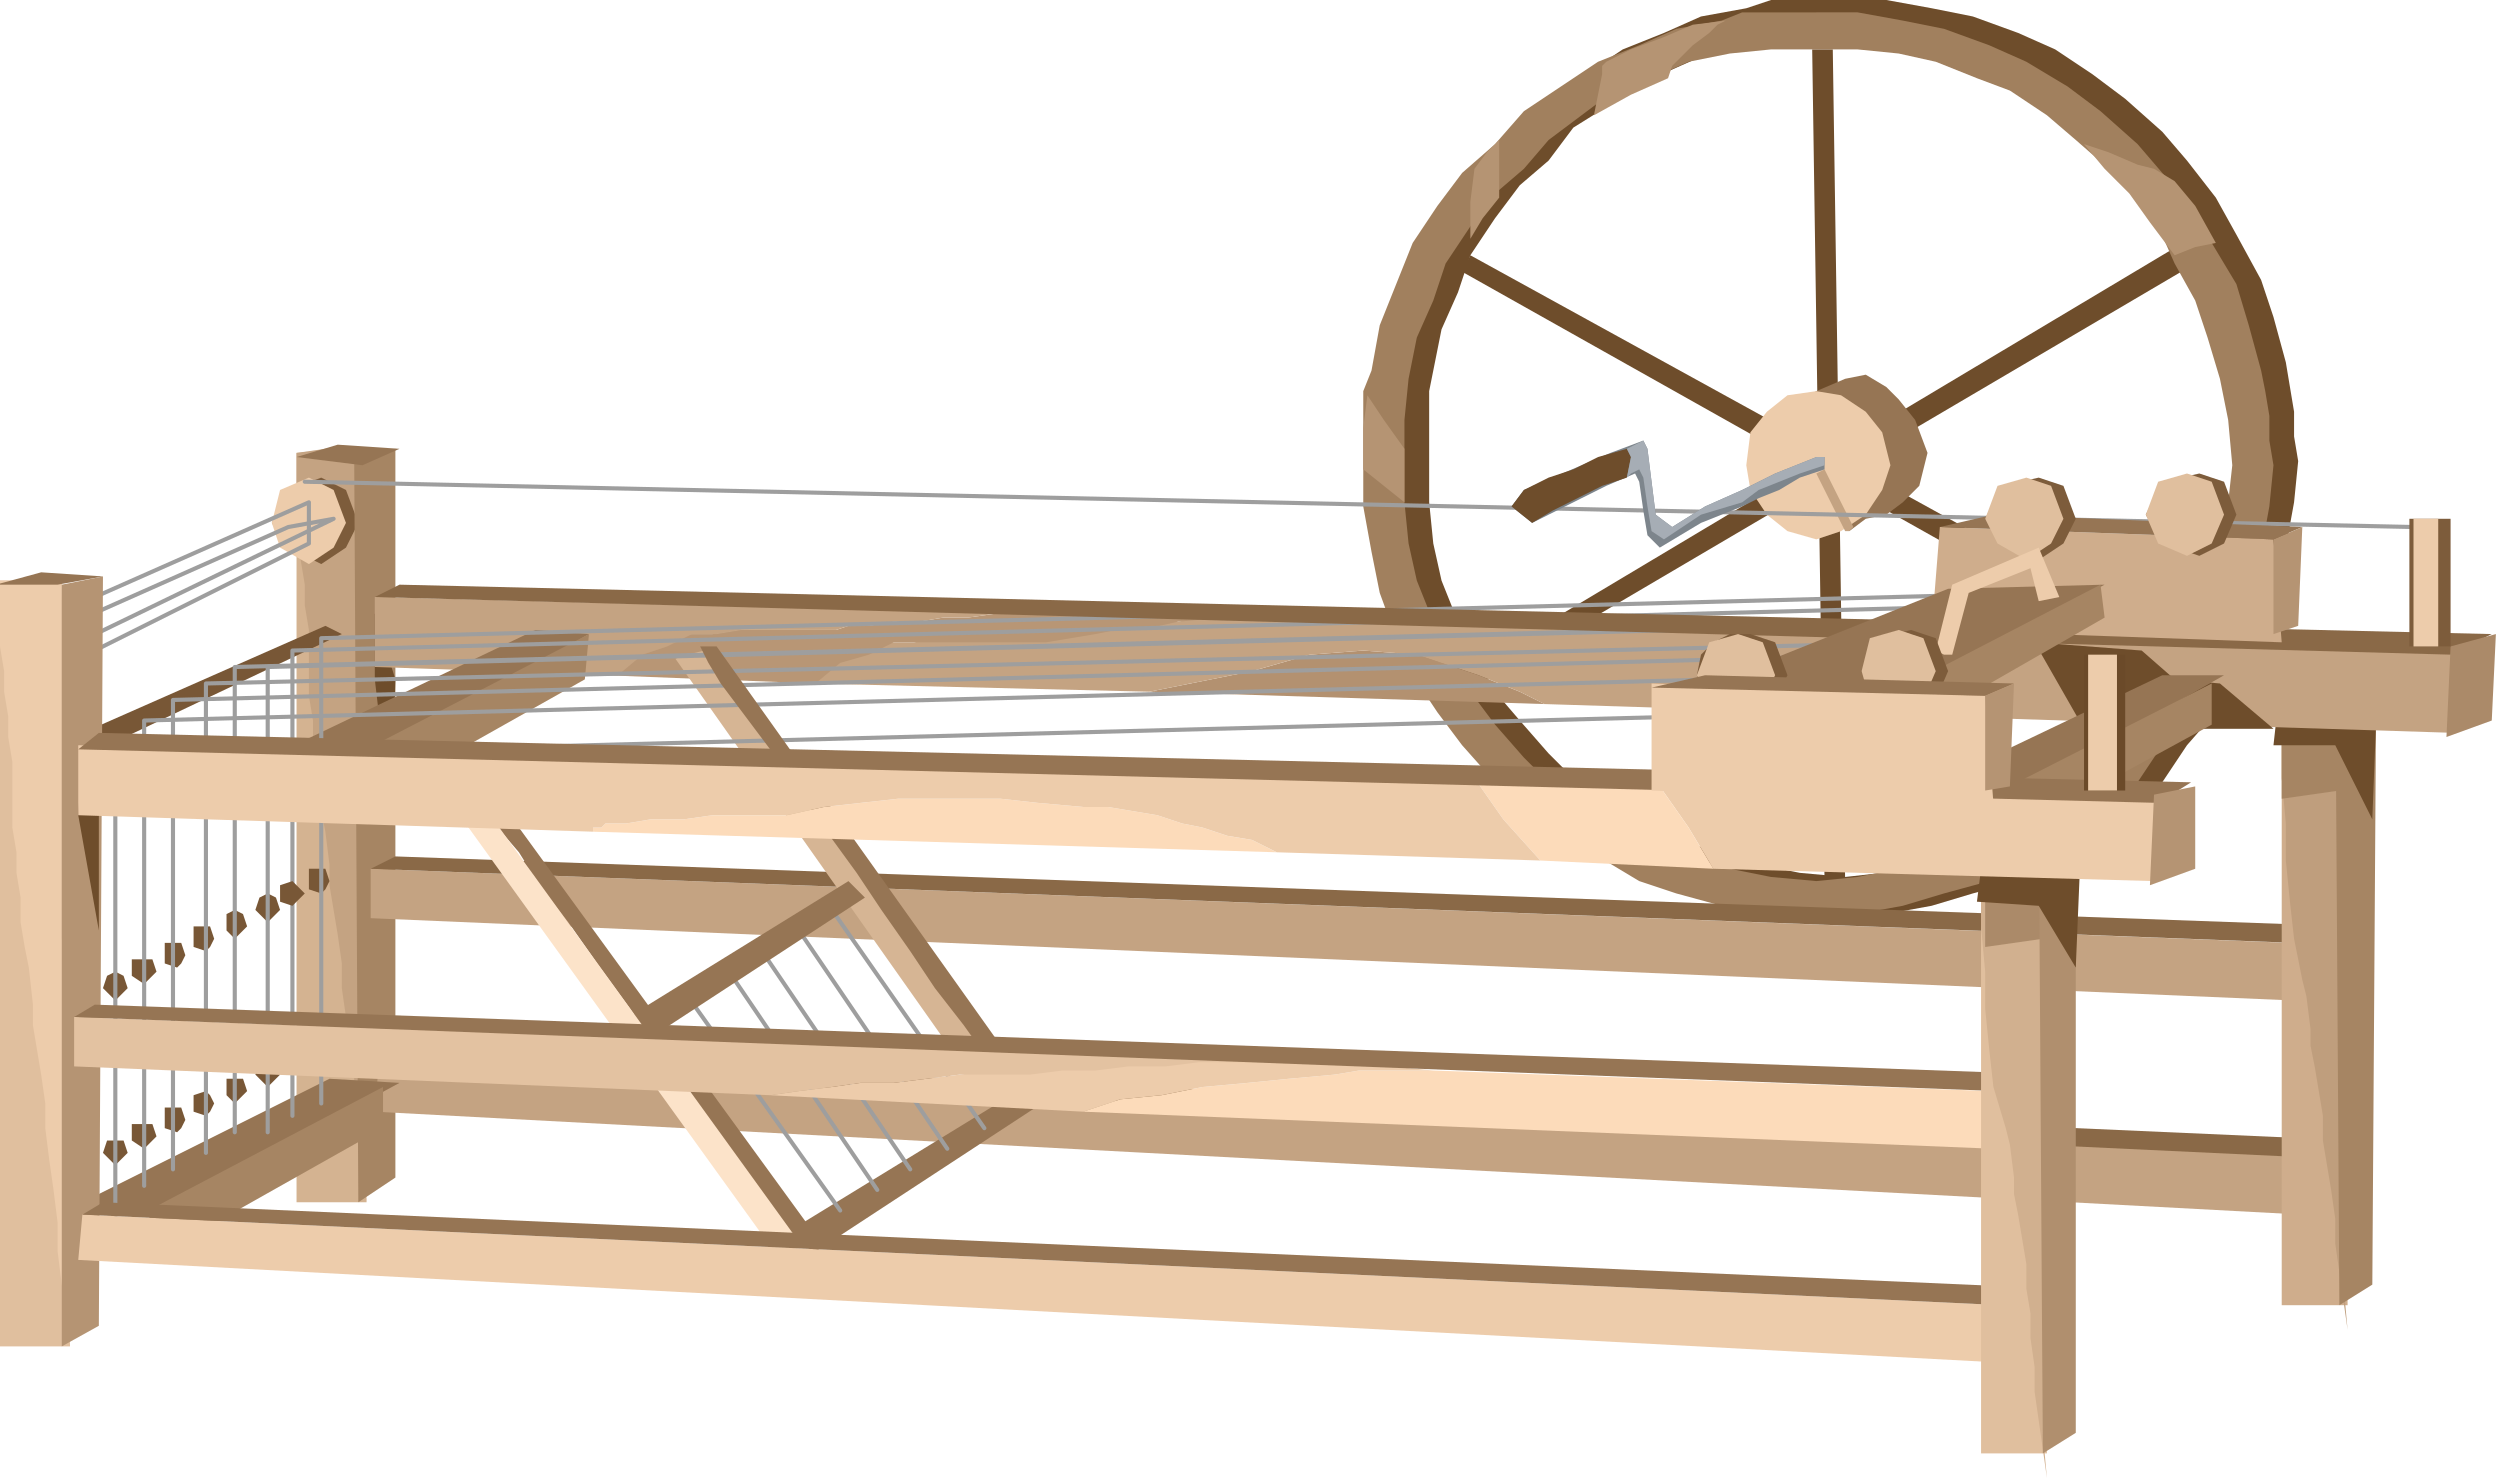 <svg xmlns="http://www.w3.org/2000/svg" fill-rule="evenodd" height="58.139" preserveAspectRatio="none" stroke-linecap="round" viewBox="0 0 607 360" width="98.059"><style>.brush1{fill:#785736}.pen1{stroke:none}.brush2{fill:#6e4d2b}.brush3{fill:#967554}.brush5{fill:#edccab}.brush6{fill:#c4a382}.brush8{fill:#7d5c3b}.pen2{stroke:#9e9e9e;stroke-width:1;stroke-linejoin:round}.brush9{fill:#a68563}.pen3{stroke:none}.brush10{fill:#8a6947}.brush11{fill:#cfad8c}.brush16{fill:#ab8a69}.brush17{fill:#e0bf9e}.brush18{fill:#b59473}.brush20{fill:#fcdbba}</style><path class="pen1 brush1" d="M28 277h2l1 3-1 1-2 2-2-2-1-1 1-3h2zm0-41 2 1 1 3-1 1-2 2-2-2-1-1 1-3 2-1zm7 37h2l1 3-1 1-2 2-3-2v-4h3zm0-40h2l1 3-1 1-2 2-3-2v-4h3zm8 36h1l1 3-1 2-1 1-3-1v-5h3zm0-40h1l1 3-1 2-1 1-3-1v-5h3zm7 36 1 1 1 2-1 2-1 1-3-1v-4l3-1zm0-40h1l1 3-1 2-1 1-3-1v-5h3zm7 37h2l1 3-1 1-2 2-2-2v-4h2zm0-41 2 1 1 3-1 1-2 2-2-2v-4l2-1zm8 36 2 1 1 3-1 1-2 2-2-2-1-1 1-3 2-1zm0-40 2 1 1 3-1 1-2 2-2-2-1-1 1-3 2-1z"/><path class="pen1 brush2" d="m440 12 3 202h5l-3-202h-5z"/><path class="pen1 brush2" d="m355 66 176 99 4-5-178-98-2 4z"/><path class="pen1 brush2" d="M358 167 533 64l-3-5-174 104 2 4z"/><path class="pen1 brush3" d="m434 99 7-4 7-3 5-1 5 3 3 3 4 5 3 8-2 8-4 4-4 3-5 1-4 3-1-2-2-3-3-6-2-5-3-6-2-4-2-4z"/><path class="pen1 brush2" d="M448 0h10l11 2 10 2 11 4 9 4 9 6 8 6 9 8 6 7 7 9 5 9 6 11 3 9 3 11 1 6 1 6v6l1 6-1 10-2 11-3 10-3 11-6 9-5 10-7 8-6 9-9 6-8 7-9 5-9 6-11 3-10 3-11 2-10 1-6-1h-6l-6-1-6-1-11-3-9-3-10-6-9-5-9-7-7-6-8-9-6-8-6-10-4-9-4-11-2-10-2-11V94l2-6 2-11 4-9 4-11 6-9 6-9 8-7 7-8 9-6 9-6 10-4 9-4 11-2 6-2h18zm0 9h-11l-10 1-10 2-9 4-9 4-9 6-8 5-6 8-7 6-6 8-6 9-3 9-4 9-2 10-1 5v27l1 10 2 9 4 10 3 8 6 9 6 7 7 8 6 6 8 6 9 4 9 5 9 3 10 3 10 2 11 1 9-1 10-2 9-3 10-3 8-5 9-4 7-6 8-6 6-8 6-7 4-9 5-8 3-10 3-9 2-10 1-10-1-6v-6l-1-5-1-5-3-10-3-9-5-9-4-9-6-8-6-6-8-8-7-5-9-6-8-4-10-4-9-2-10-1h-9z"/><path class="pen1" d="M441 3h10l11 2 10 2 11 4 9 4 10 6 8 6 9 8 6 7 7 8 5 9 6 10 3 10 3 11 1 5 1 6v6l1 6-1 10-2 11-3 10-3 11-6 9-5 9-7 8-6 9-9 6-8 7-10 5-9 6-11 3-10 3-11 2-10 1-6-1h-6l-6-1-5-1-11-3-9-3-10-6-9-5-9-7-7-6-8-9-6-8-6-9-4-9-4-11-2-10-2-11V95l2-5 2-11 4-10 4-10 6-9 6-8 8-7 7-8 9-6 9-6 10-4 9-4 11-2 5-2h18zm0 9h-11l-10 1-10 2-9 4-9 3-8 6-8 6-6 7-7 6-6 8-6 9-3 9-4 9-2 10-1 10v20l1 10 2 9 4 10 3 8 6 9 6 8 7 8 6 6 8 6 8 4 9 5 9 3 10 3 10 2 11 1 10-1 10-2 9-3 10-3 8-5 9-4 7-6 8-6 6-8 6-8 4-9 5-8 3-10 3-9 2-10 1-9-1-11-2-10-3-10-3-9-5-9-4-9-6-8-6-6-8-7-7-6-9-6-8-3-10-4-9-2-10-1h-10z" style="fill:#a1805e"/><path class="pen1 brush5" d="m441 95 6 1 6 4 4 5 2 8-2 6-4 6-6 4-6 2-7-2-5-4-4-6-1-6 1-8 4-5 5-4 7-1z"/><path class="pen1 brush6" d="m441 115 7 14h1l1-1-7-14-2 1z"/><path class="pen1" style="fill:#d4b391" d="M72 110v182h17l-2-183-15 1z"/><path class="pen1 brush6" d="M72 110v10l1 11v5l1 6v5l1 6v16l1 6v5l1 5v6l1 6 1 5 1 8v5l1 6 1 6 1 7v6l1 7 1 7 1 8v7l1 8 1 7 1 8-1-6v-86l-1-6v-85h-8l-7 1z"/><path class="pen1 brush8" d="m78 116 6 3 3 8-3 6-6 4-8-4-4-6 4-8 8-3z"/><path class="pen1 brush5" d="m75 116 6 3 3 8-3 6-6 4-7-4-2-6 2-8 7-3z"/><path class="pen2" fill="none" d="m14 149 61-27v10l-58 29"/><path class="pen2" fill="none" d="m16 152 54-24 11-2-64 31"/><path class="pen3 brush9" d="m86 111 10-2v177l-9 6-1-181z"/><path class="pen2" fill="none" d="M586 128 74 117"/><path class="pen3 brush2" d="m96 165-1 34-4-34v-16l5 16z"/><path class="pen3 brush3" d="m72 111 16 2 9-4-15-1-10 3z"/><path class="pen3 brush6" d="m90 211 466 18 1 14-467-20v-12zm2 47 466 22 1 15-468-25 1-12z"/><path class="pen3 brush10" d="m90 211 6-3 475 17-14 4-467-18zm2 48 5-3 475 21-14 4-466-22z"/><path class="pen3 brush11" d="M554 159v158h16l-2-158h-14z"/><path class="pen3" style="fill:#bf9e7d" d="M554 159v30l1 11v9l1 10 1 9 2 10 1 4 1 8v4l1 5 1 6 1 6v6l1 6 1 6 1 7v6l1 7 1 7 1 7-1-11v-72l-1-11v-70h-14z"/><path class="pen3 brush9" d="m568 192-14 2v-20l14 1v17z"/><path class="pen3 brush9" d="m567 160 10-2-1 154-8 5-1-157z"/><path class="pen3" style="fill:#b39170" d="m375 171-96-3 25-5 14-4 13-1 13 1 15 5 10 4 6 3z"/><path class="pen3 brush2" d="M552 181h15l9 18 1-26-24-1-1 9z"/><path class="pen3 brush6" d="m297 150 299 7v21l-221-7-6-3-10-4-15-5-13-1-13 1-14 4-25 5-82-2 6-5 6-2 6-3h7l6-1h7l7-1h9l6-1h6l6-1h6l5-1h6l5-1h6z"/><path class="pen3 brush2" d="m494 156 12 21h46l-13-11-11-1-8-7-26-2z"/><path class="pen3" style="fill:#b89675" d="m249 149 48 1-11 1-9 2h-6l-5 1-6 1-6 1h-37l-6 3-7 2-6 5-51-2 6-5 7-2 6-3h7l6-1h24l3-1h5l6-1h6l6-1h6l7-1h7z"/><path class="pen3 brush6" d="m91 145 158 4h-7l-7 1h-6l-6 1h-6l-6 1h-5l-3 1h-23l-6 1h-6l-6 3-6 2-6 5-59-2v-17z"/><path class="pen3 brush3" d="m482 197 58-33h-15l-67 32 24 1zM87 186l56-32-13-1-67 32 24 1z"/><path class="pen3 brush1" d="m22 183 61-29-4-2-68 30 11 1z"/><path class="pen3 brush3" d="m38 295 59-32-17-1-66 33h24z"/><path class="pen3" style="fill:#d6b594" d="m164 160 79 112 7-2-79-112-4 1-3 1z"/><path class="pen3 brush3" d="m198 304 58-38-4-4-62 38 8 4z"/><path class="pen2" fill="none" d="m204 294-37-52m46 47-36-53m44 48-36-53m45 48-36-53m45 48-37-53"/><path class="pen3 brush3" d="m158 252 52-34-4-4-55 34 7 4z"/><path class="pen3 brush9" d="M537 166v10l-55 30-2-11 57-29zm-394-12-1 11-55 31-2-12 58-30zM93 264v10l-55 31-2-11 57-30z"/><path class="pen2" fill="none" d="M35 288V175l420-11"/><path class="pen2" fill="none" d="M28 297V184l420-11"/><path class="pen2" fill="none" d="M42 284V170l420-11"/><path class="pen2" fill="none" d="M50 280V166l420-10"/><path class="pen2" fill="none" d="M57 275V162l420-11"/><path class="pen2" fill="none" d="M65 275V162l419-11"/><path class="pen2" fill="none" d="M71 271V158l419-11"/><path class="pen3 brush1" d="m71 214 1 1 2 2-2 2-1 1-3-1v-4l3-1zm7-3h1l1 3-1 2-1 1-3-1v-5h3z"/><path class="pen2" fill="none" d="M78 268V155l420-11"/><path class="pen3 brush10" d="m91 145 6-3 508 12-10 5-504-14z"/><path class="pen3 brush16" d="m606 154-11 3-1 22 11-4 1-21z"/><path class="pen3 brush17" d="M0 141v186h17l-2-186H0z"/><path class="pen3 brush5" d="M0 141v16l1 6v5l1 6v5l1 6v16l1 6v5l1 6v6l1 6 1 5 1 9v5l1 6 1 6 1 7v6l1 8 1 7 1 8v7l1 8 1 7 1 8-1-6v-87l-1-6v-87H0z"/><path class="pen3 brush18" d="m15 142 10-2-1 182-9 5V142z"/><path class="pen3 brush2" d="M24 198v28l-5-28 1-17 4 17z"/><path class="pen3 brush3" d="m114 191 4-1 80 110h-6l-2-2-2-3-4-6-5-7-7-9-6-9-7-10-6-9-8-11-7-10-7-9-5-8-6-7-3-5-3-4zm56-34h4l79 111-6-1-2-2-2-3-4-6-5-7-7-9-6-9-7-10-6-9-8-11-7-10-6-9-6-8-6-8-3-5-2-4z"/><path class="pen3" style="fill:#fce3c9" d="m108 193 80 111 7-1-81-112-3 1-3 1z"/><path class="pen3 brush3" d="M-1 142h15l11-2-15-1-11 3z"/><path class="pen3 brush20" d="m348 260 135 5 1 14-221-9 9-3 10-1 10-2 11-1 10-1 11-1 6-1h18z"/><path class="pen3 brush5" d="m317 257 31 3h-18l-6 1-11 1-10 1-11 1-10 2-10 1-9 3-76-4 7-1 8-1 7-1h8l8-1 8-1 8-1h9l8-1 8-1 8-1h43z"/><path class="pen3" style="fill:#e3c2a1" d="m18 247 299 11h-26l-8 1h-9l-8 1h-8l-8 1h-17l-8 1-8 1h-8l-7 1-8 1-7 1-169-7v-12z"/><path class="pen3 brush5" d="m20 295 466 22 1 14-468-25 1-11z"/><path class="pen3 brush3" d="m18 247 5-3 476 17-14 4-467-18zm2 48 5-3 475 21-14 4-466-22z"/><path class="pen3 brush17" d="M481 196v157h16l-1-158-15 1z"/><path class="pen3" style="fill:#d1b08f" d="M481 196v29l1 11v9l1 10 1 9 3 10 1 4 1 8v4l1 5 1 6 1 6v6l1 6v6l1 7v6l1 7 1 7 1 7-1-11V195h-8l-7 1z"/><path class="pen3 brush16" d="m496 228-14 2v-20l14 1v17z"/><path class="pen3" style="fill:#b08f6e" d="m495 196 9-2v154l-8 5-1-157z"/><path class="pen3 brush2" d="m480 219 15 1 9 15 1-24h-24l-1 8z"/><path class="pen3 brush20" d="m310 207-166-5v-1h2l1-1h5l6-1h8l7-1h18l9-2 9-1 9-1h25l9 1 11 1h6l6 1 6 1 6 2 5 1 6 2 6 1 6 3z"/><path class="pen3 brush5" d="m403 191 120 2v21l-107-3-6-10-7-10z"/><path class="pen3 brush20" d="m358 189 45 2 7 10 6 10-42-2-9-10-7-10z"/><path class="pen3 brush5" d="m19 181 339 8 7 10 9 10-64-2-6-3-6-1-6-2-5-1-6-2-6-1-6-1h-6l-11-1-9-1h-25l-9 1-9 1-9 2h-18l-7 1h-8l-6 1h-5l-1 1h-2v1l-125-4v-17z"/><path class="pen3 brush3" d="m19 182 5-4 508 12-8 5-505-13z"/><path class="pen3 brush18" d="m533 191-10 2-1 22 11-4v-20z"/><path class="pen3 brush11" d="m471 128-2 25 85 3-2-25-81-3z"/><path class="pen3 brush3" d="m451 173 60-31-38 1-70 28 48 2z"/><path class="pen3 brush9" d="m510 142 1 8-54 31-1-11 54-28z"/><path class="pen3 brush3" d="m471 128 13-3 75 3-7 3-81-3z"/><path class="pen3 brush18" d="M552 131v23l6-2 1-24-7 3z"/><path class="pen3" style="fill:#6b4a29" d="M506 159h10v33h-10v-33z"/><path class="pen3 brush8" d="M585 126h10v31h-10v-31z"/><path class="pen3 brush5" d="M507 159h7v33h-7v-33zm79-33h6v31h-6v-31z"/><path class="pen3 brush8" d="m495 116 6 2 3 8-3 6-6 4-9-4-4-6 4-8 9-2zm39-1 6 2 3 8-3 7-6 3-9-3-4-7 4-8 9-2z"/><path class="pen3 brush17" d="m492 116 6 2 3 8-3 6-6 4-7-4-3-6 3-8 7-2z"/><path class="pen3 brush5" d="m474 159 4-15 15-6 2 8 5-1-5-12-21 9-4 16 2 1h2z"/><path class="pen3 brush17" d="m531 115 6 2 3 8-3 7-6 3-7-3-3-7 3-8 7-2z"/><path class="pen3 brush8" d="m425 154 6 2 3 8-3 6-6 4-5-2-4-2-3-3-1-3 1-5 3-3 4-2h5zm39-1 6 2 3 8-3 7-6 3-8-3-4-7 4-8 8-2z"/><path class="pen3 brush17" d="m422 154 6 2 3 8-3 6-6 4-7-4-3-6 3-8 7-2zm39-1 6 2 3 8-3 7-6 3-7-3-2-7 2-8 7-2z"/><path class="pen3 brush5" d="M401 166v26l83 3-2-26-81-3z"/><path class="pen3 brush3" d="m401 167 13-3 75 2-7 3-81-2z"/><path class="pen3 brush18" d="M482 169v23l6-1 1-25-7 3z"/><path class="pen3" style="fill:#7d858c" d="m443 114-6 2-5 3-5 2-4 2-10 4-10 6-3-3-1-6-1-7-1-2-7 3-6 3-6 3-6 3-5-4 3-4 7-3 7-3 7-3 8-3 1 2 1 8 1 8 4 3 8-5 9-4 8-4 10-4h2v3z"/><path class="pen3 brush2" d="m395 116-6 2-6 3-6 3-5 3-5-4 3-4 6-3 6-2 6-3 7-2 1 2-1 5z"/><path class="pen3" style="fill:#a6adb5" d="m443 113-6 2-5 2-5 2-4 3-10 3-9 6-3-2-1-6-1-7-1-2-2 1-1 1 1-5-1-2 2-1 2-1 1 2 1 8 1 8 4 3 8-5 9-4 8-4 10-4h2v2z"/><path class="pen3 brush18" d="m528 44 5 6 5 9-5 1-5 2-6-8-5-7-6-6-5-6 6 2 7 3 4 1 5 3zm-197 70v-10l1-8 4 6 5 7v13l-10-8zm27-73 3-4 3-3v14l-4 5-3 5v-9l1-8zm32-26 6-3 8-3 7-3 8-1-2 1-2 2-4 3-3 3-2 2-1 3-9 4-9 5 1-5 1-5v-2l1-1z"/></svg>
